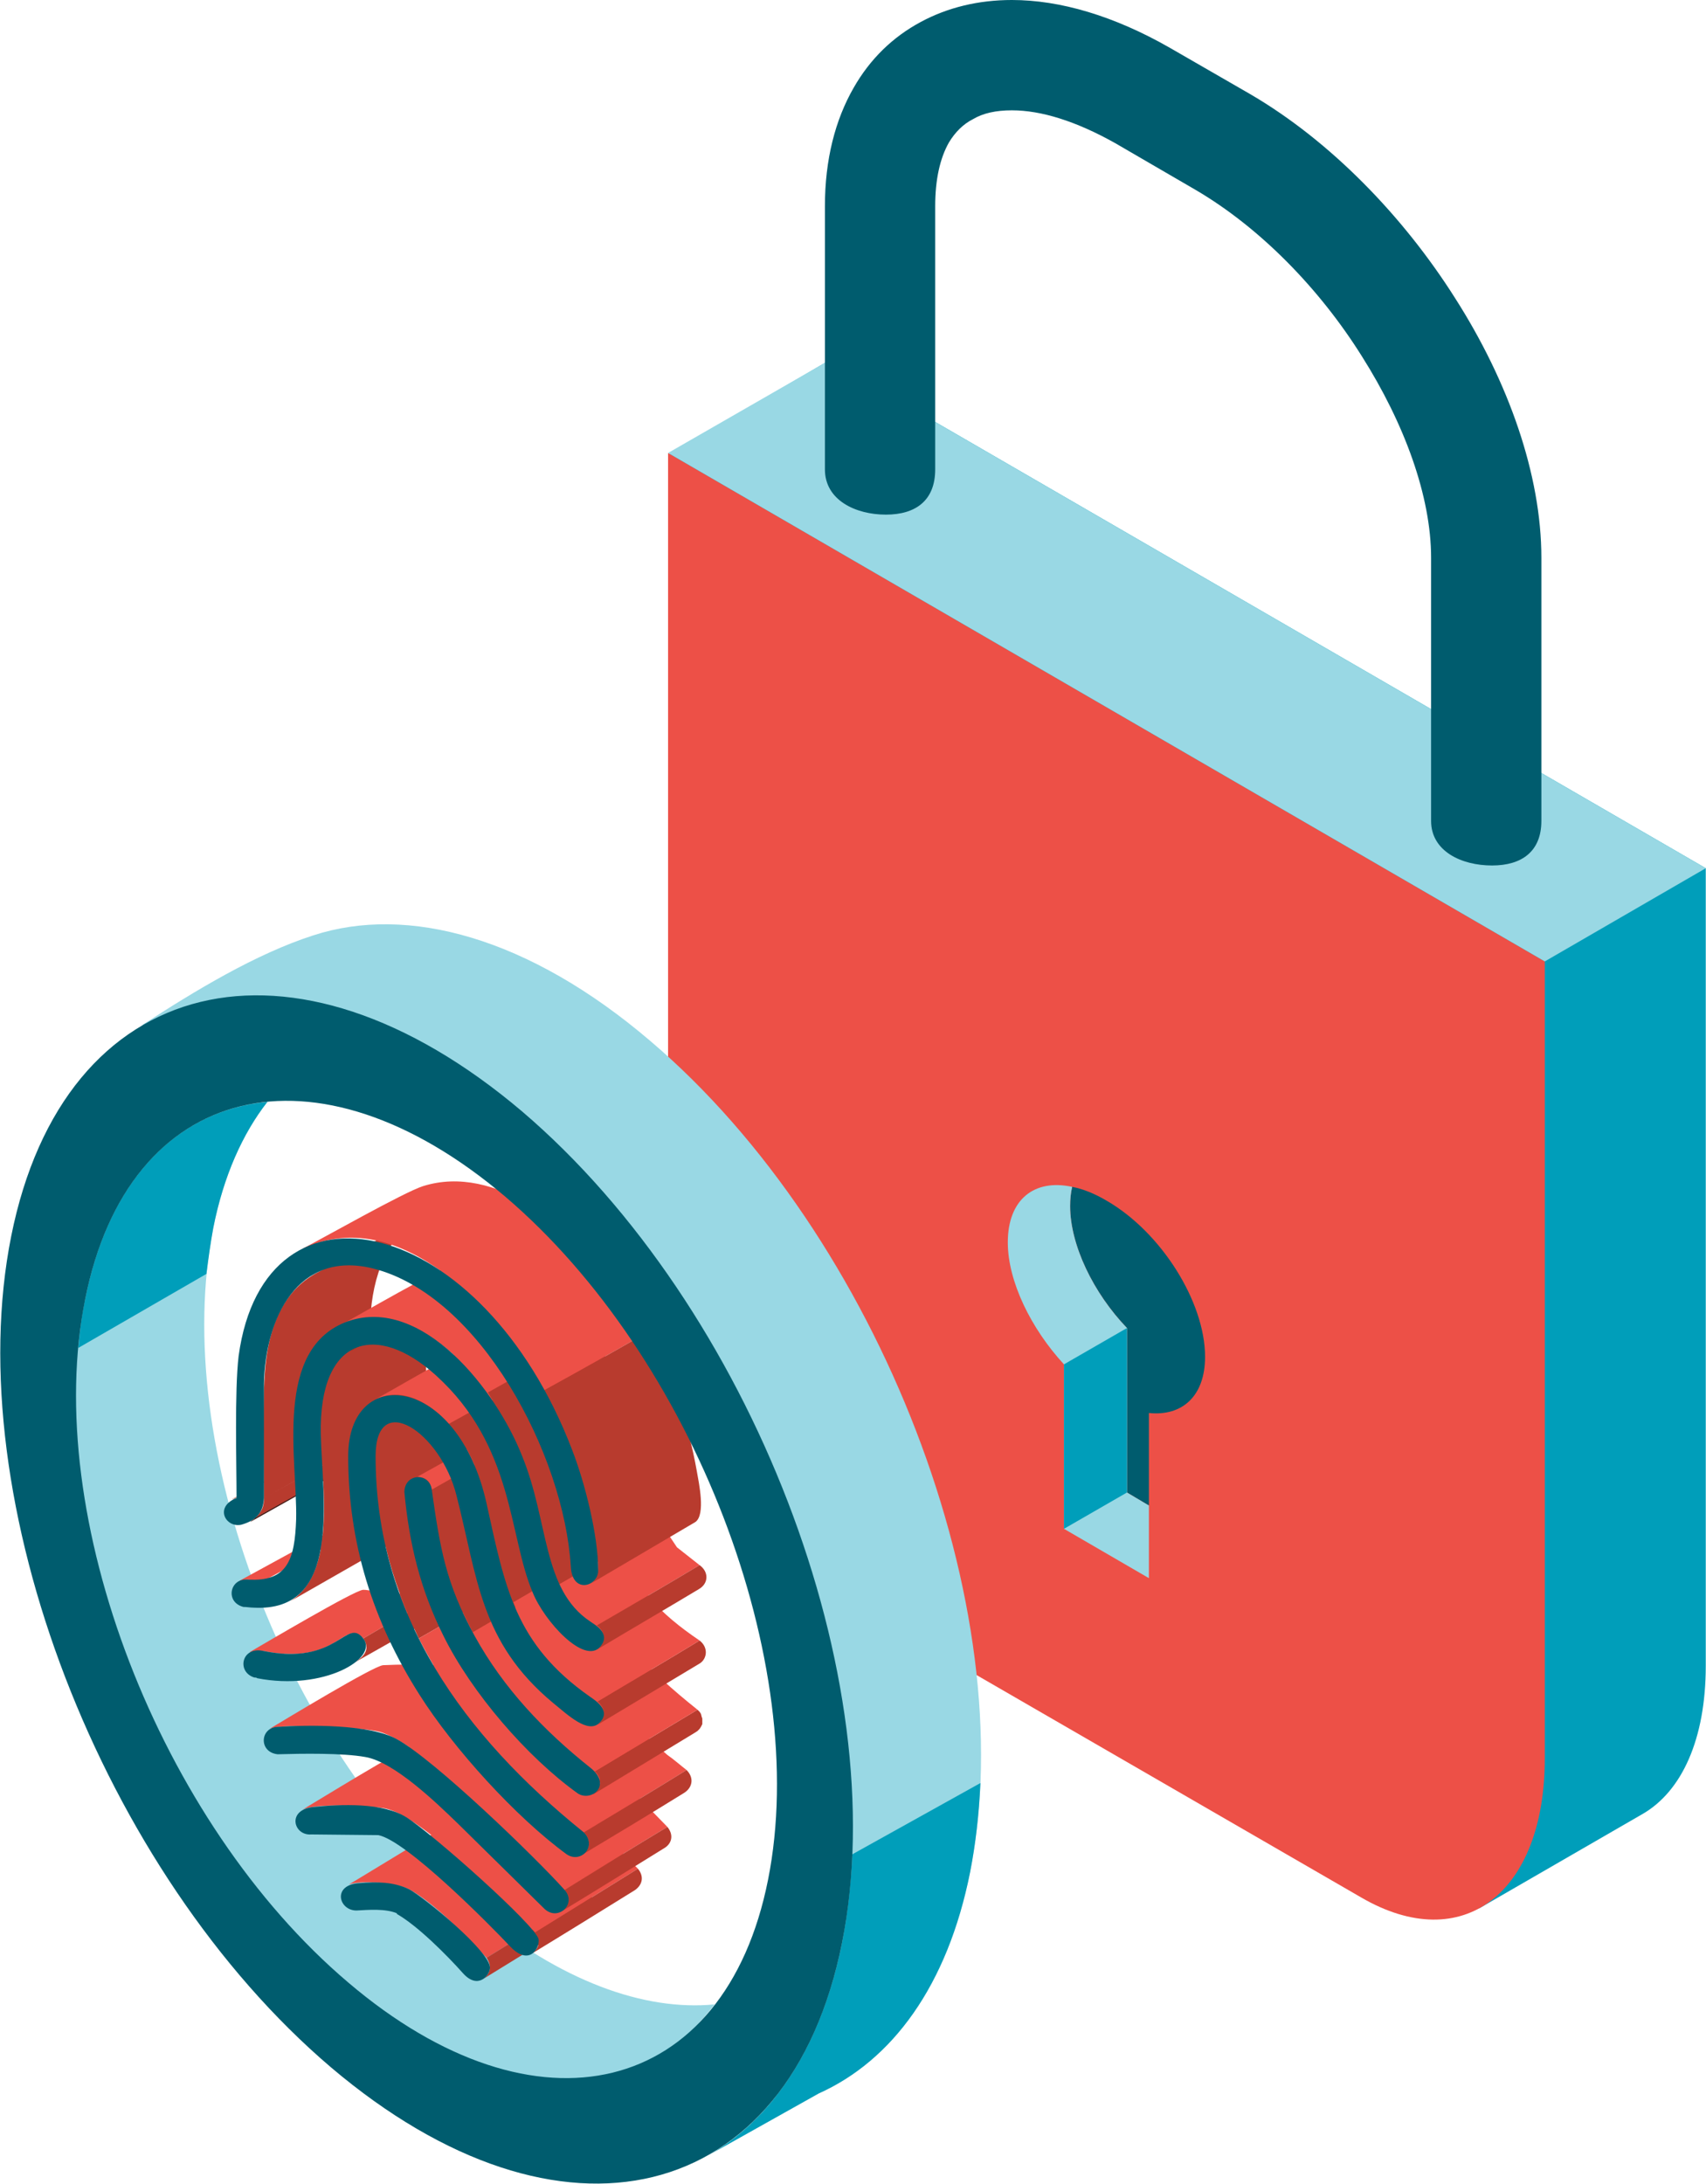<?xml version="1.0" encoding="UTF-8"?>
<!DOCTYPE svg PUBLIC "-//W3C//DTD SVG 1.1//EN" "http://www.w3.org/Graphics/SVG/1.1/DTD/svg11.dtd">
<!-- Creator: CorelDRAW Home & Student X8 -->
<svg xmlns="http://www.w3.org/2000/svg" xml:space="preserve" width="34.39mm" height="44.004mm" version="1.1" style="shape-rendering:geometricPrecision; text-rendering:geometricPrecision; image-rendering:optimizeQuality; fill-rule:evenodd; clip-rule:evenodd"
viewBox="0 0 2490 3187"
 xmlns:xlink="http://www.w3.org/1999/xlink">
 <defs>
  <style type="text/css">
   <![CDATA[
    .fil2 {fill:#005C6E}
    .fil0 {fill:#009EBA}
    .fil3 {fill:#99D8E4}
    .fil9 {fill:#B83B2E}
    .fil1 {fill:#ED5047}
    .fil8 {fill:#BD8079}
    .fil12 {fill:#BD7E77}
    .fil6 {fill:#BA756D}
    .fil5 {fill:#BA746C}
    .fil11 {fill:#B86A61}
    .fil7 {fill:#3D140F}
    .fil10 {fill:#401510}
    .fil4 {fill:#005C6E;fill-rule:nonzero}
   ]]>
  </style>
 </defs>
 <g id="Ebene_x0020_2">
  <g id="_834355968">
   <path class="fil0" d="M1210 526l1280 741 0 1164c0,107 -35,183 -92,216l-239 138 -88 -239 -593 -343c-147,-86 -224,-322 -268,-514l-235 -1025 235 -138z"/>
   <path class="fil1" d="M975 661l1280 742 0 1163c0,197 -120,289 -268,203l-744 -430c-147,-86 -268,-317 -268,-514l0 -1164z"/>
   <path class="fil2" d="M1615 1752c80,46 144,148 144,228 0,57 -33,87 -82,82l0 135 -32 -19 0 -240c-49,-51 -83,-121 -83,-178 0,-10 1,-20 3,-28 16,3 33,10 50,20z"/>
   <polygon class="fil3" points="975,661 1210,526 2490,1267 2255,1403 "/>
   <path class="fil4" d="M2250 1198c0,44 -28,65 -72,65 -45,0 -89,-21 -89,-65l0 -384c0,-90 -39,-196 -101,-294 -62,-99 -149,-188 -243,-243l-117 -68c-57,-32 -108,-48 -151,-48 -23,0 -42,4 -57,13 -14,7 -26,19 -35,34 -13,23 -20,54 -20,93l0 384c0,45 -28,66 -72,66 -44,0 -89,-21 -89,-66l0 -384c0,-68 15,-126 42,-173 24,-42 57,-74 98,-96 39,-21 84,-32 133,-32 70,0 149,23 231,70l118 68c116,68 222,177 298,297 78,122 126,258 126,379l0 384z"/>
   <path class="fil3" d="M1645 2178l0 -240c-49,-51 -83,-121 -83,-178 0,-10 1,-20 3,-28 -55,-12 -94,18 -94,81 0,57 34,126 82,178l0 240 124 72 0 -106 -32 -19z"/>
   <polygon class="fil0" points="1553,2231 1645,2178 1645,1938 1553,1991 "/>
  </g>
  <g id="_834357864">
   <path class="fil3" d="M208 1516c1,-1 2,-1 2,-2l1 -1 -3 3z"/>
   <g>
    <path class="fil3" d="M1043 2925c-103,10 -225,-34 -348,-136 -278,-231 -447,-680 -384,-997 15,-76 43,-138 79,-184 -130,12 -257,56 -307,303 -49,246 154,798 397,1004 243,207 448,160 563,10z"/>
    <path class="fil0" d="M114 1967l187 -108c3,-23 6,-45 10,-67 15,-76 43,-138 79,-184 -130,12 -231,111 -266,288 -5,23 -8,47 -10,71z"/>
   </g>
   <polygon class="fil5" points="338,2188 493,2102 497,2101 342,2187 "/>
   <polygon class="fil6" points="342,2187 497,2101 497,2100 498,2100 498,2100 499,2100 499,2100 500,2100 500,2099 500,2099 345,2186 345,2186 345,2186 344,2186 344,2186 343,2186 343,2187 342,2187 "/>
   <polygon class="fil7" points="459,1859 613,1776 610,1778 456,1861 "/>
   <polygon class="fil8" points="385,2186 540,2100 540,2100 385,2186 "/>
   <path class="fil9" d="M456 1861c51,-28 103,-56 154,-83 -52,33 -69,98 -70,157 0,55 0,110 0,165 -52,29 -103,57 -155,86 0,-47 -3,-154 3,-200 6,-50 24,-98 68,-125zm-71 325c52,-29 104,-57 155,-86 -1,11 -4,22 -13,29 -52,29 -103,58 -155,86 10,-9 13,-16 13,-29z"/>
   <polygon class="fil10" points="372,2215 527,2129 525,2131 522,2133 520,2134 365,2221 367,2219 370,2217 "/>
   <path class="fil1" d="M349 2307l163 -89c11,-1 22,5 44,-5l-166 91c-20,5 -27,-2 -41,3z"/>
   <path class="fil1" d="M509 2750c21,-12 149,-92 161,-94 24,-3 57,-2 80,9 0,0 0,0 0,0 37,21 82,67 111,99 -51,31 -101,62 -151,93 -30,-32 -75,-79 -113,-100 0,0 0,0 0,0 -23,-11 -71,-13 -88,-7z"/>
   <path class="fil9" d="M710 2857c50,-31 100,-62 151,-93 8,12 6,23 -5,31 -50,31 -101,62 -151,93 11,-8 13,-19 5,-31z"/>
   <path class="fil1" d="M904 2700l27 27c-50,31 -100,62 -150,93 -41,-43 -165,-170 -219,-181 -23,-4 -103,-8 -121,2 22,-13 150,-92 163,-94 40,-6 107,-7 142,15 46,28 119,99 158,138z"/>
   <path class="fil9" d="M781 2820c50,-31 100,-62 150,-93 9,11 7,23 -4,31 -50,31 -100,62 -151,93 12,-9 13,-20 5,-31z"/>
   <path class="fil1" d="M934 2625l40 41c-50,30 -100,61 -150,92 -52,-53 -206,-214 -271,-231 -23,-6 -142,-13 -160,-4 22,-13 152,-92 166,-93 45,-2 134,-3 173,18 56,31 153,129 202,177z"/>
   <path class="fil9" d="M824 2758c50,-31 100,-62 150,-92 9,11 7,23 -3,30 -50,31 -100,62 -151,93 11,-9 13,-20 4,-31z"/>
   <polygon class="fil11" points="483,2400 637,2311 640,2309 487,2398 "/>
   <path class="fil1" d="M623 2318c28,-17 44,-33 60,-16 -51,30 -102,59 -153,89 -29,-30 -36,41 -147,18l-19 2c21,-12 154,-91 166,-91 15,0 51,14 93,-2z"/>
   <path class="fil9" d="M680 2330c-30,23 -135,80 -173,102 16,-9 37,-20 23,-41 51,-30 102,-59 153,-89 7,11 6,20 -3,28z"/>
   <path class="fil9" d="M612 2208c-9,19 -16,30 -35,41 -51,29 -103,59 -154,88 68,-42 47,-166 45,-244 -1,-41 3,-98 42,-121 52,-28 103,-56 154,-84 -82,53 -12,210 -52,320z"/>
   <polygon class="fil12" points="601,2157 754,2072 757,2070 761,2069 609,2155 605,2156 "/>
   <path class="fil9" d="M746 2264l18 39c-51,29 -102,59 -153,88 -42,-89 -63,-167 -63,-266 0,0 0,0 0,0 0,-15 2,-38 17,-46 51,-29 101,-57 152,-86 -14,10 -16,31 -16,47 0,0 0,0 0,0 0,83 14,146 45,224z"/>
   <path class="fil1" d="M974 2561c10,7 19,15 28,22 -50,31 -100,61 -150,91 -106,-85 -178,-162 -241,-283 51,-29 102,-59 153,-88 56,109 118,178 210,258z"/>
   <polygon class="fil9" points="868,2585 1018,2495 1021,2498 1023,2501 1024,2505 1025,2508 1025,2512 1025,2516 1023,2520 1021,2523 1018,2526 1015,2528 865,2619 868,2616 871,2613 873,2610 875,2606 876,2602 875,2599 875,2595 873,2591 871,2588 "/>
   <path class="fil9" d="M852 2674c50,-30 100,-60 150,-91 11,11 9,25 -3,33 -50,31 -100,61 -150,91 13,-8 14,-22 3,-33z"/>
   <path class="fil1" d="M548 2042c27,-15 148,-86 168,-90 35,-7 68,16 91,41 -50,28 -101,57 -152,85 -27,-30 -67,-55 -107,-36z"/>
   <path class="fil1" d="M609 2155c51,-28 101,-57 152,-86 7,-1 19,4 22,19 -51,28 -102,57 -153,86 -2,-13 -9,-18 -21,-19z"/>
   <path class="fil9" d="M630 2174c51,-29 102,-58 153,-86 6,75 23,138 58,206 -50,29 -101,59 -151,88 -36,-68 -53,-132 -60,-208z"/>
   <path class="fil1" d="M690 2382c50,-29 101,-59 151,-88 45,82 104,143 177,201 -50,30 -100,60 -150,90 -74,-59 -133,-119 -178,-203z"/>
   <path class="fil9" d="M872 2483c50,-30 100,-59 149,-89 13,10 11,26 1,33 -50,30 -100,60 -150,90 12,-10 12,-24 0,-34z"/>
   <path class="fil1" d="M749 2338c50,-29 100,-58 151,-88 27,67 62,104 121,144 -49,30 -99,59 -149,89 -60,-40 -96,-78 -123,-145z"/>
   <path class="fil1" d="M988 2258l33 26c-50,30 -100,59 -150,88 -28,-17 -40,-31 -55,-60 50,-29 100,-58 150,-87l22 33z"/>
   <path class="fil9" d="M655 2078c51,-28 102,-57 152,-85 65,73 53,153 93,257 -51,30 -101,59 -151,88 -41,-105 -29,-186 -94,-260z"/>
   <polygon class="fil7" points="514,1970 667,1886 664,1888 510,1972 "/>
   <path class="fil9" d="M871 2372c50,-29 100,-58 150,-88 14,10 13,27 -1,35 -50,30 -100,59 -150,89 14,-9 15,-26 1,-36z"/>
   <path class="fil1" d="M837 1915l26 32c-51,29 -101,57 -151,85 -47,-63 -136,-141 -219,-96 29,-16 149,-86 175,-93 64,-18 128,28 169,72z"/>
   <path class="fil9" d="M936 2113c10,37 20,74 30,112 -50,29 -100,58 -150,87 -21,-41 -33,-117 -49,-162 -13,-35 -3,-31 -32,-81 -8,-12 -16,-25 -23,-37 50,-28 100,-56 151,-85 44,69 53,91 73,166z"/>
   <path class="fil1" d="M772 1757c75,44 130,112 173,187 -50,29 -100,57 -151,85 -61,-108 -196,-259 -331,-215 -8,3 -15,6 -23,9 31,-16 149,-83 177,-92 54,-17 107,-1 155,26z"/>
   <path class="fil9" d="M1017 2147c3,17 13,63 -2,74l-153 90c18,-11 10,-41 6,-69 -11,-75 -37,-147 -74,-213 51,-28 101,-56 151,-85 36,65 59,130 72,203z"/>
   <path class="fil2" d="M352 2225c-23,5 -40,-26 -7,-39 0,0 0,0 0,0 0,-50 -3,-156 3,-207 38,-280 356,-206 487,137 19,49 38,125 38,176 0,23 -38,35 -40,-6 -10,-164 -133,-396 -289,-435 -110,-27 -157,73 -159,168 0,56 0,111 0,167 0,0 0,0 0,0 -1,22 -12,33 -33,39zm168 563c-26,0 -36,-38 5,-40 25,-2 49,-2 72,9 0,0 0,0 0,0 22,12 119,91 118,115 -1,12 -18,31 -39,8 -24,-27 -67,-70 -97,-87 0,0 0,0 0,-1 -17,-7 -41,-5 -59,-4zm-66 -111c-26,2 -36,-36 3,-40 40,-4 101,-7 136,15 37,23 189,158 193,178 2,12 -13,40 -41,11 -32,-34 -152,-155 -193,-163l-98 -1zm-49 -117c-28,-3 -26,-39 0,-40 45,-3 135,-4 174,18 55,30 202,172 245,220 18,20 -9,46 -29,28l-127 -125c-31,-30 -93,-90 -135,-97 -33,-6 -93,-5 -128,-4zm-34 -112c-26,-8 -19,-45 12,-39 110,23 122,-50 147,-18 23,29 -58,77 -155,58 -1,-1 -2,-1 -4,-1zm219 -271c1,-28 37,-28 40,-3 12,84 20,136 63,214 42,76 101,138 169,192 32,26 0,50 -19,37 -74,-53 -155,-147 -196,-230 -34,-68 -50,-135 -57,-210zm262 497c20,20 -4,46 -25,32 -74,-54 -165,-154 -215,-233 -68,-107 -104,-221 -104,-348 0,0 0,0 0,0 0,-135 160,-120 202,69 27,122 41,205 151,282 7,5 32,20 14,38 -17,17 -47,-12 -68,-29 -107,-89 -110,-183 -141,-303 -23,-92 -118,-155 -118,-57 0,0 0,0 0,0 0,232 129,408 304,549zm-497 -329c-27,-7 -20,-42 6,-40 59,4 69,-30 71,-88 2,-87 -34,-250 76,-289 108,-37 216,100 254,197 39,95 29,194 99,241 5,4 32,17 15,37 -23,27 -82,-37 -99,-80 -35,-83 -27,-213 -141,-316 -86,-78 -171,-57 -168,86 2,93 32,261 -99,253 -4,0 -9,-1 -14,-1z"/>
   <g>
    <path class="fil3" d="M949 1519c335,285 544,828 467,1212 -37,187 -163,316 -321,369 63,-60 33,-29 83,-280 51,-251 -142,-988 -414,-1167 -272,-180 -409,-159 -557,-157 77,-50 166,-104 250,-131 138,-45 315,3 492,154z"/>
    <path class="fil0" d="M1431 2602c-2,45 -7,89 -15,130 -33,166 -114,275 -221,323l-166 93 0 0c97,-53 169,-159 200,-313 8,-41 13,-84 15,-129l187 -104z"/>
    <path class="fil2" d="M762 1622c334,285 544,828 467,1213 -77,385 -411,466 -746,182 -335,-285 -544,-828 -467,-1213 77,-385 411,-466 746,-182zm-25 124c275,234 447,681 384,997 -63,317 -338,384 -613,150 -276,-234 -448,-681 -384,-997 63,-317 337,-384 613,-150z"/>
   </g>
  </g>
 </g>
</svg>
